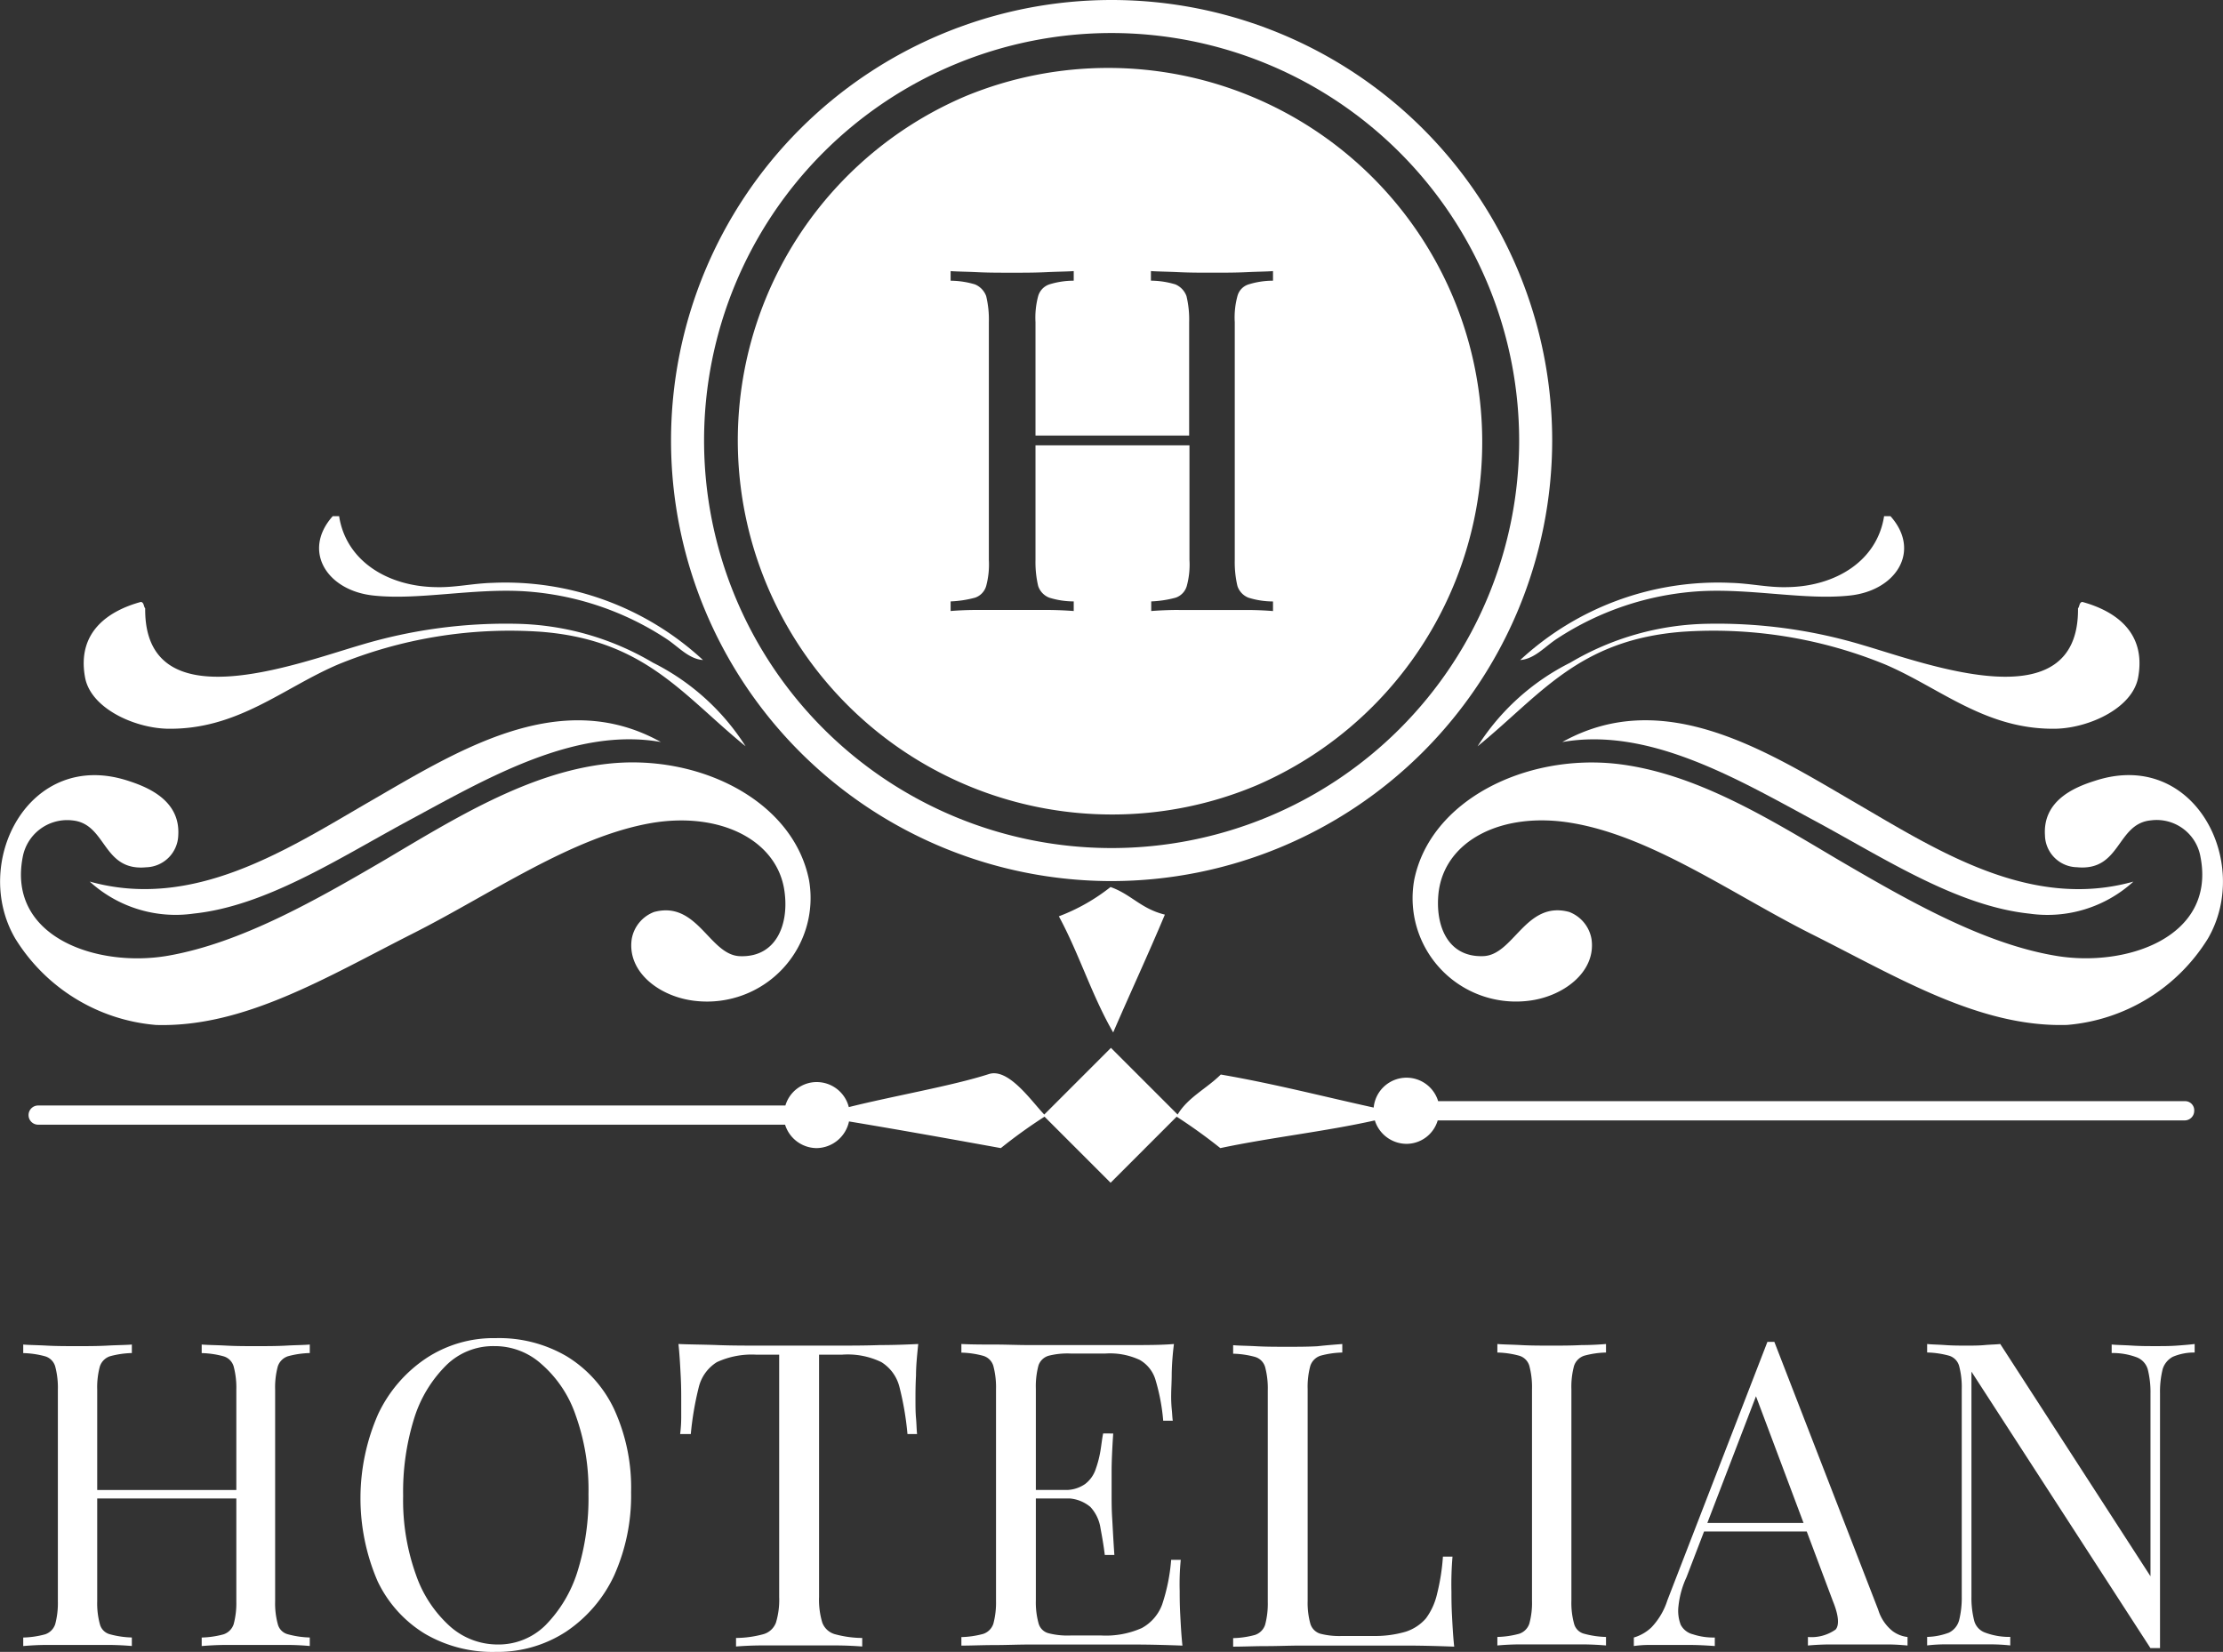 <svg xmlns="http://www.w3.org/2000/svg" width="100" height="74.315" viewBox="0 0 100 74.315">
  <rect x="0" y="0" width="100" height="74.315" fill="#333333" stroke="none"/>
  <g  transform="translate(-191.34 -235.1)">
    <g  data-name="Group 84" transform="translate(191.34 235.1)">
      <g  data-name="Group 80" transform="translate(0 23.222)">
        <g data-name="Group 76">
          <g  data-name="Group 74" transform="translate(0 9.185)">
            <path  data-name="Path 13" d="M218.626,378.286c4.122-.479,8.388,1.63,9.107,5.224a4.659,4.659,0,0,1-5.1,5.44c-1.606-.168-3.091-1.294-2.876-2.78a1.593,1.593,0,0,1,1.007-1.222c1.965-.527,2.492,1.965,3.882,1.989,1.606.048,2.181-1.414,1.989-2.876-.288-2.325-2.876-3.643-5.991-3.115-3.595.623-7.237,3.211-10.76,4.985-3.882,1.965-7.573,4.218-11.527,4.1a8.242,8.242,0,0,1-6.327-3.882c-2.013-3.427.623-8.579,5.1-7.094.887.288,2.325.887,2.229,2.444a1.485,1.485,0,0,1-1.438,1.438c-1.989.192-1.773-1.965-3.331-2.109a2.033,2.033,0,0,0-2.229,1.654c-.695,3.619,3.379,4.985,6.542,4.433,3.283-.575,6.638-2.492,9.754-4.314C211.772,380.754,215.08,378.693,218.626,378.286Z" transform="translate(-191.34 -376.327)" fill="#fff" fill-rule="evenodd"/>
            <path  data-name="Path 14" d="M212.873,379.02c3.211-.336,6.423-2.42,9.514-4.1,3.523-1.893,7.549-4.314,11.5-3.619-4.6-2.564-9.274.479-13.229,2.756-3.667,2.133-7.836,4.817-12.462,3.523A5.734,5.734,0,0,0,212.873,379.02Z" transform="translate(-204.16 -370.327)" fill="#fff" fill-rule="evenodd"/>
          </g>
          <g  data-name="Group 75" transform="translate(3.767)">
            <path  data-name="Path 15" d="M252.142,332h-.288c-1.39,1.558-.264,3.355,1.845,3.571,2.013.216,4.457-.335,6.782-.192a13.159,13.159,0,0,1,6.375,2.133c.551.359,1.007.911,1.654.959A13.084,13.084,0,0,0,259.02,335c-.863.024-1.678.216-2.516.192C254.323,335.163,252.454,334.013,252.142,332Z" transform="translate(-240.654 -332)" fill="#fff" fill-rule="evenodd"/>
            <path  data-name="Path 16" d="M236.834,354.594a10.5,10.5,0,0,0-4.17-3.763,12.507,12.507,0,0,0-6.183-1.749,22.724,22.724,0,0,0-6.974.959c-2.948.863-9.73,3.451-9.682-1.654-.072-.072-.048-.264-.192-.288-1.486.407-2.876,1.366-2.516,3.379.24,1.39,2.181,2.277,3.667,2.325,3.187.072,5.248-1.845,7.741-2.9a20.381,20.381,0,0,1,9.083-1.462C232.305,349.8,234.007,352.294,236.834,354.594Z" transform="translate(-207.061 -344.242)" fill="#fff" fill-rule="evenodd"/>
          </g>
        </g>
        <g  data-name="Group 79" transform="translate(63.533)">
          <g data-name="Group 77" transform="translate(0 9.181)">
            <path  data-name="Path 17" d="M475.609,382.619c3.115,1.821,6.494,3.762,9.754,4.314,3.163.551,7.237-.815,6.542-4.433a2,2,0,0,0-2.229-1.654c-1.558.144-1.342,2.3-3.331,2.109a1.469,1.469,0,0,1-1.438-1.438c-.1-1.558,1.318-2.157,2.229-2.444,4.481-1.486,7.094,3.667,5.1,7.094a8.243,8.243,0,0,1-6.327,3.882c-3.954.12-7.645-2.157-11.527-4.1-3.523-1.773-7.165-4.385-10.76-4.985-3.115-.527-5.7.767-5.991,3.115-.168,1.462.383,2.924,1.989,2.876,1.39-.024,1.917-2.516,3.882-1.989a1.593,1.593,0,0,1,1.007,1.222c.216,1.486-1.294,2.612-2.876,2.78a4.65,4.65,0,0,1-5.1-5.44c.719-3.571,4.985-5.68,9.107-5.224C469.186,378.712,472.493,380.773,475.609,382.619Z" transform="translate(-456.449 -376.343)" fill="#fff" fill-rule="evenodd"/>
            <path data-name="Path 18" d="M510.29,377.57c-4.625,1.294-8.8-1.39-12.462-3.523-3.954-2.3-8.627-5.32-13.229-2.756,3.954-.695,7.98,1.725,11.5,3.619,3.091,1.678,6.3,3.762,9.514,4.1A5.734,5.734,0,0,0,510.29,377.57Z" transform="translate(-477.854 -370.311)" fill="#fff" fill-rule="evenodd"/>
          </g>
          <g data-name="Group 78" transform="translate(2.936)">
            <path data-name="Path 19" d="M493.068,332h.288c1.39,1.558.264,3.355-1.845,3.571-2.013.216-4.457-.335-6.782-.192a13.159,13.159,0,0,0-6.375,2.133c-.551.359-1.007.911-1.654.959A13.085,13.085,0,0,1,486.19,335c.863.024,1.678.216,2.516.192C490.887,335.163,492.756,334.013,493.068,332Z" transform="translate(-474.783 -332)" fill="#fff" fill-rule="evenodd"/>
            <path data-name="Path 20" d="M468.7,354.594a10.5,10.5,0,0,1,4.17-3.763,12.507,12.507,0,0,1,6.183-1.749,22.724,22.724,0,0,1,6.974.959c2.948.863,9.73,3.451,9.682-1.654.072-.072.048-.264.192-.288,1.486.407,2.876,1.366,2.516,3.379-.24,1.39-2.181,2.277-3.667,2.325-3.187.072-5.248-1.845-7.741-2.9a20.38,20.38,0,0,0-9.083-1.462C473.229,349.8,471.528,352.294,468.7,354.594Z" transform="translate(-468.7 -344.242)" fill="#fff" fill-rule="evenodd"/>
          </g>
        </g>
      </g>
      <path data-name="Path 21" d="M394.869,402.846c-.743,1.773-1.558,3.523-2.325,5.3-.959-1.654-1.534-3.547-2.444-5.224a8.663,8.663,0,0,0,2.325-1.318C393.359,401.935,393.791,402.583,394.869,402.846Z" transform="translate(-342.468 -361.699)" fill="#fff" fill-rule="evenodd"/>
      <g  data-name="Group 81" transform="translate(30.186)">
        <path data-name="Path 22" d="M337.119,274.738a19.819,19.819,0,1,1,19.819-19.819,19.842,19.842,0,0,1-19.819,19.819Zm0-38.152a18.333,18.333,0,1,0,18.333,18.333,18.348,18.348,0,0,0-18.333-18.333Z" transform="translate(-317.3 -235.1)" fill="#fff"/>
      </g>
      <path  data-name="Path 23" d="M293.709,434.2h-33.6a1.485,1.485,0,0,0-2.9.288c-2.277-.5-4.505-1.078-6.878-1.486-.623.623-1.486,1.031-1.941,1.8l-3-3-3,3c-.575-.6-1.606-2.109-2.492-1.821-1.63.527-4.29.983-6.3,1.486a1.489,1.489,0,0,0-1.438-1.126,1.467,1.467,0,0,0-1.414,1.054H197.131a.431.431,0,1,0,0,.863h33.6a1.5,1.5,0,0,0,1.414,1.054,1.513,1.513,0,0,0,1.462-1.2c2.3.383,4.577.791,6.83,1.2a22.657,22.657,0,0,1,1.965-1.414l2.972,2.972,2.972-2.972a24.187,24.187,0,0,1,1.965,1.414c2.253-.479,4.7-.743,6.95-1.246a1.5,1.5,0,0,0,1.414,1.054,1.467,1.467,0,0,0,1.414-1.054h33.6a.43.43,0,0,0,.431-.431A.409.409,0,0,0,293.709,434.2Z" transform="translate(-195.415 -384.661)" fill="#fff" fill-rule="evenodd"/>
      <path data-name="Subtraction 2" d="M16.824,33.646A16.828,16.828,0,0,1,10.275,1.322a16.828,16.828,0,0,1,13.1,31A16.718,16.718,0,0,1,16.824,33.646Zm3.019-9.2H22.91c.481,0,.864.024,1.174.048v-.432a3.716,3.716,0,0,1-1.1-.168.848.848,0,0,1-.5-.527,4.639,4.639,0,0,1-.12-1.174V11.5a3.641,3.641,0,0,1,.12-1.174.747.747,0,0,1,.5-.527,3.72,3.72,0,0,1,1.1-.167V9.2c-.159.013-.354.019-.579.026-.18.005-.382.012-.6.022-.5.024-1.027.024-1.581.024-.483,0-.983,0-1.486-.024-.229-.011-.441-.017-.628-.023-.233-.007-.435-.013-.618-.026v.432a3.9,3.9,0,0,1,1.1.167.911.911,0,0,1,.5.527,4.516,4.516,0,0,1,.12,1.174v5.1H13.4V11.5a3.739,3.739,0,0,1,.12-1.174.785.785,0,0,1,.5-.527,3.713,3.713,0,0,1,1.1-.167V9.2c-.183.013-.385.019-.618.026-.187.005-.4.012-.628.023-.5.024-1.015.024-1.51.024-.567,0-1.1,0-1.582-.024-.223-.011-.425-.017-.6-.022-.226-.007-.422-.013-.6-.026v.432a3.9,3.9,0,0,1,1.1.167.909.909,0,0,1,.5.527,4.516,4.516,0,0,1,.12,1.174V22.191a3.739,3.739,0,0,1-.12,1.174.783.783,0,0,1-.5.527,4.918,4.918,0,0,1-1.1.168v.432c.388-.032.791-.048,1.2-.048h3.092c.5,0,.911.024,1.246.048v-.432a3.7,3.7,0,0,1-1.1-.168.848.848,0,0,1-.5-.527,4.661,4.661,0,0,1-.12-1.174V17.039h6.926v5.152a3.656,3.656,0,0,1-.12,1.174.783.783,0,0,1-.5.527,4.92,4.92,0,0,1-1.1.168v.432C18.936,24.468,19.349,24.444,19.843,24.444Z" transform="translate(33.181 2.996)" fill="#fff"/>
      <g  data-name="Group 83" transform="translate(1.045 60.2)">
        <path data-name="Path 25" d="M195.7,501.064v-.383a4.09,4.09,0,0,0,.983-.144.718.718,0,0,0,.455-.455,3.66,3.66,0,0,0,.12-1.03v-9.514a3.73,3.73,0,0,0-.12-1.054.668.668,0,0,0-.455-.455,4.092,4.092,0,0,0-.983-.144V487.5c.264.024.623.024,1.054.048s.911.024,1.39.024c.455,0,.887,0,1.342-.024.431-.024.815-.024,1.1-.048v.383a4.092,4.092,0,0,0-.983.144.718.718,0,0,0-.455.455,3.61,3.61,0,0,0-.12,1.054v9.514a3.54,3.54,0,0,0,.12,1.03.627.627,0,0,0,.455.455,4.091,4.091,0,0,0,.983.144v.383c-.288-.024-.671-.048-1.1-.048h-2.732C196.323,501.016,195.988,501.04,195.7,501.064Zm2.684-6.638v-.383h7.573v.383Zm5.344,6.638v-.383a4.091,4.091,0,0,0,.983-.144.718.718,0,0,0,.455-.455,3.661,3.661,0,0,0,.12-1.03v-9.514a3.731,3.731,0,0,0-.12-1.054.668.668,0,0,0-.455-.455,4.093,4.093,0,0,0-.983-.144V487.5c.288.024.671.024,1.1.048.455.024.887.024,1.318.024.5,0,.959,0,1.39-.024s.791-.024,1.054-.048v.383a4.093,4.093,0,0,0-.983.144.718.718,0,0,0-.455.455,3.611,3.611,0,0,0-.12,1.054v9.514a3.541,3.541,0,0,0,.12,1.03.627.627,0,0,0,.455.455,4.091,4.091,0,0,0,.983.144v.383c-.264-.024-.623-.048-1.054-.048h-2.708C204.4,501.016,204.016,501.04,203.728,501.064Z" transform="translate(-195.7 -487.212)" fill="#fff"/>
        <path data-name="Path 26" d="M265.087,486.3a6.009,6.009,0,0,1,3.187.815,5.557,5.557,0,0,1,2.133,2.373,8.451,8.451,0,0,1,.767,3.738,8.786,8.786,0,0,1-.767,3.762,6.181,6.181,0,0,1-2.157,2.516,5.632,5.632,0,0,1-3.163.911,6.01,6.01,0,0,1-3.187-.815,5.557,5.557,0,0,1-2.133-2.373,9.42,9.42,0,0,1,.024-7.5,6.181,6.181,0,0,1,2.157-2.516A5.5,5.5,0,0,1,265.087,486.3Zm-.072.359a3,3,0,0,0-2.157.863,5.775,5.775,0,0,0-1.438,2.373,11.1,11.1,0,0,0-.5,3.5,9.915,9.915,0,0,0,.575,3.547,5.558,5.558,0,0,0,1.534,2.325,3.218,3.218,0,0,0,2.133.815,3,3,0,0,0,2.157-.863,5.973,5.973,0,0,0,1.438-2.4,11.1,11.1,0,0,0,.5-3.5,9.915,9.915,0,0,0-.575-3.547,5.319,5.319,0,0,0-1.534-2.3A3.13,3.13,0,0,0,265.015,486.659Z" transform="translate(-243.83 -486.3)" fill="#fff"/>
        <path data-name="Path 27" d="M329.484,487.4c-.048.479-.1.959-.1,1.414-.024.455-.024.791-.024,1.054,0,.312,0,.6.024.863s.024.5.048.719H329a13.454,13.454,0,0,0-.359-2.109,1.84,1.84,0,0,0-.815-1.126,3.474,3.474,0,0,0-1.773-.335h-1.03v10.9a3.536,3.536,0,0,0,.144,1.15.848.848,0,0,0,.575.527,4.813,4.813,0,0,0,1.222.168v.383c-.336-.024-.743-.048-1.27-.048H322.51c-.5,0-.911.024-1.222.048v-.383a4.813,4.813,0,0,0,1.222-.168.848.848,0,0,0,.575-.527,3.537,3.537,0,0,0,.144-1.15v-10.9H322.2a3.747,3.747,0,0,0-1.773.335,1.84,1.84,0,0,0-.815,1.126,13.982,13.982,0,0,0-.359,2.109h-.479a6.006,6.006,0,0,0,.048-.719v-.863c0-.24,0-.6-.024-1.054s-.048-.935-.1-1.414c.527.024,1.126.024,1.749.048s1.27.024,1.917.024h3.475c.623,0,1.27,0,1.917-.024C328.382,487.448,328.981,487.424,329.484,487.4Z" transform="translate(-289.223 -487.136)" fill="#fff"/>
        <path data-name="Path 28" d="M381.362,487.4a12.675,12.675,0,0,0-.1,1.294c0,.407-.024.743-.024.959a6.061,6.061,0,0,0,.024.671c.024.216.024.383.048.527h-.431a8.94,8.94,0,0,0-.336-1.8,1.536,1.536,0,0,0-.719-.935,3.163,3.163,0,0,0-1.534-.288h-1.582a3.445,3.445,0,0,0-.983.1.683.683,0,0,0-.455.431,3.61,3.61,0,0,0-.12,1.054v9.514a3.54,3.54,0,0,0,.12,1.031.627.627,0,0,0,.455.455,3.442,3.442,0,0,0,.983.1h1.39a3.969,3.969,0,0,0,1.821-.336,1.99,1.99,0,0,0,.911-1.054,8.415,8.415,0,0,0,.407-2.013h.431a11.3,11.3,0,0,0-.048,1.39c0,.24,0,.6.024,1.054s.048.935.1,1.414c-.647-.024-1.39-.048-2.2-.048h-4.7c-.5,0-1.03.024-1.558.024s-1.03.024-1.486.024v-.383a4.093,4.093,0,0,0,.983-.144.718.718,0,0,0,.455-.455,3.662,3.662,0,0,0,.12-1.031v-9.514a3.731,3.731,0,0,0-.12-1.054.669.669,0,0,0-.455-.455,4.093,4.093,0,0,0-.983-.144V487.4c.479.024.983.024,1.486.024.527,0,1.03.024,1.558.024h4.529C380.116,487.448,380.787,487.448,381.362,487.4Zm-3.283,6.566v.383h-3.5v-.383Zm.551-2.54c-.048.719-.072,1.294-.072,1.677v1.055c0,.312,0,.671.024,1.054s.048.935.1,1.678h-.431c-.048-.407-.12-.815-.192-1.2a1.8,1.8,0,0,0-.455-.959,1.666,1.666,0,0,0-1.2-.383v-.383a1.524,1.524,0,0,0,.959-.264,1.386,1.386,0,0,0,.479-.671,4.779,4.779,0,0,0,.216-.839c.048-.288.072-.551.12-.767Z" transform="translate(-329.598 -487.136)" fill="#fff"/>
        <path data-name="Path 29" d="M427.713,487.4v.383a4.093,4.093,0,0,0-.983.144.718.718,0,0,0-.455.455,3.61,3.61,0,0,0-.12,1.054v9.514a3.54,3.54,0,0,0,.12,1.03.669.669,0,0,0,.455.455,3.443,3.443,0,0,0,.983.1h1.39a4.914,4.914,0,0,0,1.462-.192,2.025,2.025,0,0,0,.911-.6,2.945,2.945,0,0,0,.5-1.1,9.5,9.5,0,0,0,.264-1.678h.431a14.71,14.71,0,0,0-.048,1.582c0,.24,0,.6.024,1.054s.048.935.1,1.414c-.647-.024-1.39-.048-2.2-.048h-4.7c-.5,0-1.03.024-1.558.024s-1.03.024-1.486.024v-.383a4.094,4.094,0,0,0,.983-.144.718.718,0,0,0,.455-.455,3.662,3.662,0,0,0,.12-1.03v-9.514a3.731,3.731,0,0,0-.12-1.054.668.668,0,0,0-.455-.455,4.093,4.093,0,0,0-.983-.144v-.383c.264.024.623.024,1.054.048s.911.024,1.39.024c.455,0,.887,0,1.342-.024C427.066,487.448,427.425,487.424,427.713,487.4Z" transform="translate(-368.376 -487.136)" fill="#fff"/>
        <path data-name="Path 30" d="M477.289,487.4v.383a4.09,4.09,0,0,0-.982.144.718.718,0,0,0-.455.455,3.61,3.61,0,0,0-.12,1.054v9.514a3.54,3.54,0,0,0,.12,1.03.627.627,0,0,0,.455.455,4.093,4.093,0,0,0,.982.144v.383c-.288-.024-.671-.048-1.1-.048h-2.732c-.431,0-.791.024-1.055.048v-.383a4.094,4.094,0,0,0,.983-.144.718.718,0,0,0,.455-.455,3.538,3.538,0,0,0,.12-1.03v-9.514a3.727,3.727,0,0,0-.12-1.054.668.668,0,0,0-.455-.455,4.09,4.09,0,0,0-.983-.144V487.4c.264.024.623.024,1.055.048s.911.024,1.39.024c.455,0,.887,0,1.342-.024C476.618,487.448,477,487.424,477.289,487.4Z" transform="translate(-406.089 -487.136)" fill="#fff"/>
        <path data-name="Path 31" d="M504.327,487,509,499.054a1.953,1.953,0,0,0,.647.959,1.4,1.4,0,0,0,.671.264v.383c-.264-.024-.575-.048-.935-.048h-2.492c-.431,0-.791.024-1.054.048v-.383a1.883,1.883,0,0,0,1.246-.336c.168-.192.144-.623-.12-1.27l-3.571-9.514.312-.24-3.331,8.675a4.093,4.093,0,0,0-.359,1.294,1.758,1.758,0,0,0,.1.839.846.846,0,0,0,.551.431,2.931,2.931,0,0,0,.983.144v.383c-.359-.024-.743-.048-1.126-.048h-1.893a5.056,5.056,0,0,0-.623.048V500.3a1.928,1.928,0,0,0,.791-.455,3.149,3.149,0,0,0,.719-1.222L504.015,487h.312Zm2.325,8.148v.383h-5.7l.192-.383Z" transform="translate(-425.554 -486.832)" fill="#fff"/>
        <path data-name="Path 32" d="M565.13,487.4v.383a2.442,2.442,0,0,0-.983.192.945.945,0,0,0-.455.551,4.258,4.258,0,0,0-.12,1.1v11.455h-.431l-8.052-12.438v10.113a4.187,4.187,0,0,0,.12,1.078.777.777,0,0,0,.5.551,3.084,3.084,0,0,0,1.126.192v.383a8.692,8.692,0,0,0-.911-.048h-2.013a7.087,7.087,0,0,0-.815.048v-.383a2.943,2.943,0,0,0,.982-.192.879.879,0,0,0,.455-.551,4.184,4.184,0,0,0,.12-1.078v-9.322a3.727,3.727,0,0,0-.12-1.054.669.669,0,0,0-.455-.455,4.093,4.093,0,0,0-.982-.144V487.4c.216.024.479.024.815.048s.647.024.959.024c.288,0,.551,0,.815-.024s.479-.024.7-.048l6.758,10.449v-8.2a4.258,4.258,0,0,0-.12-1.1.823.823,0,0,0-.5-.551,3.083,3.083,0,0,0-1.126-.192v-.383c.24.024.527.024.911.048s.719.024,1.055.024.671,0,.982-.024Q564.843,487.436,565.13,487.4Z" transform="translate(-467.45 -487.136)" fill="#fff"/>
      </g>
    </g>
  </g>
</svg>
